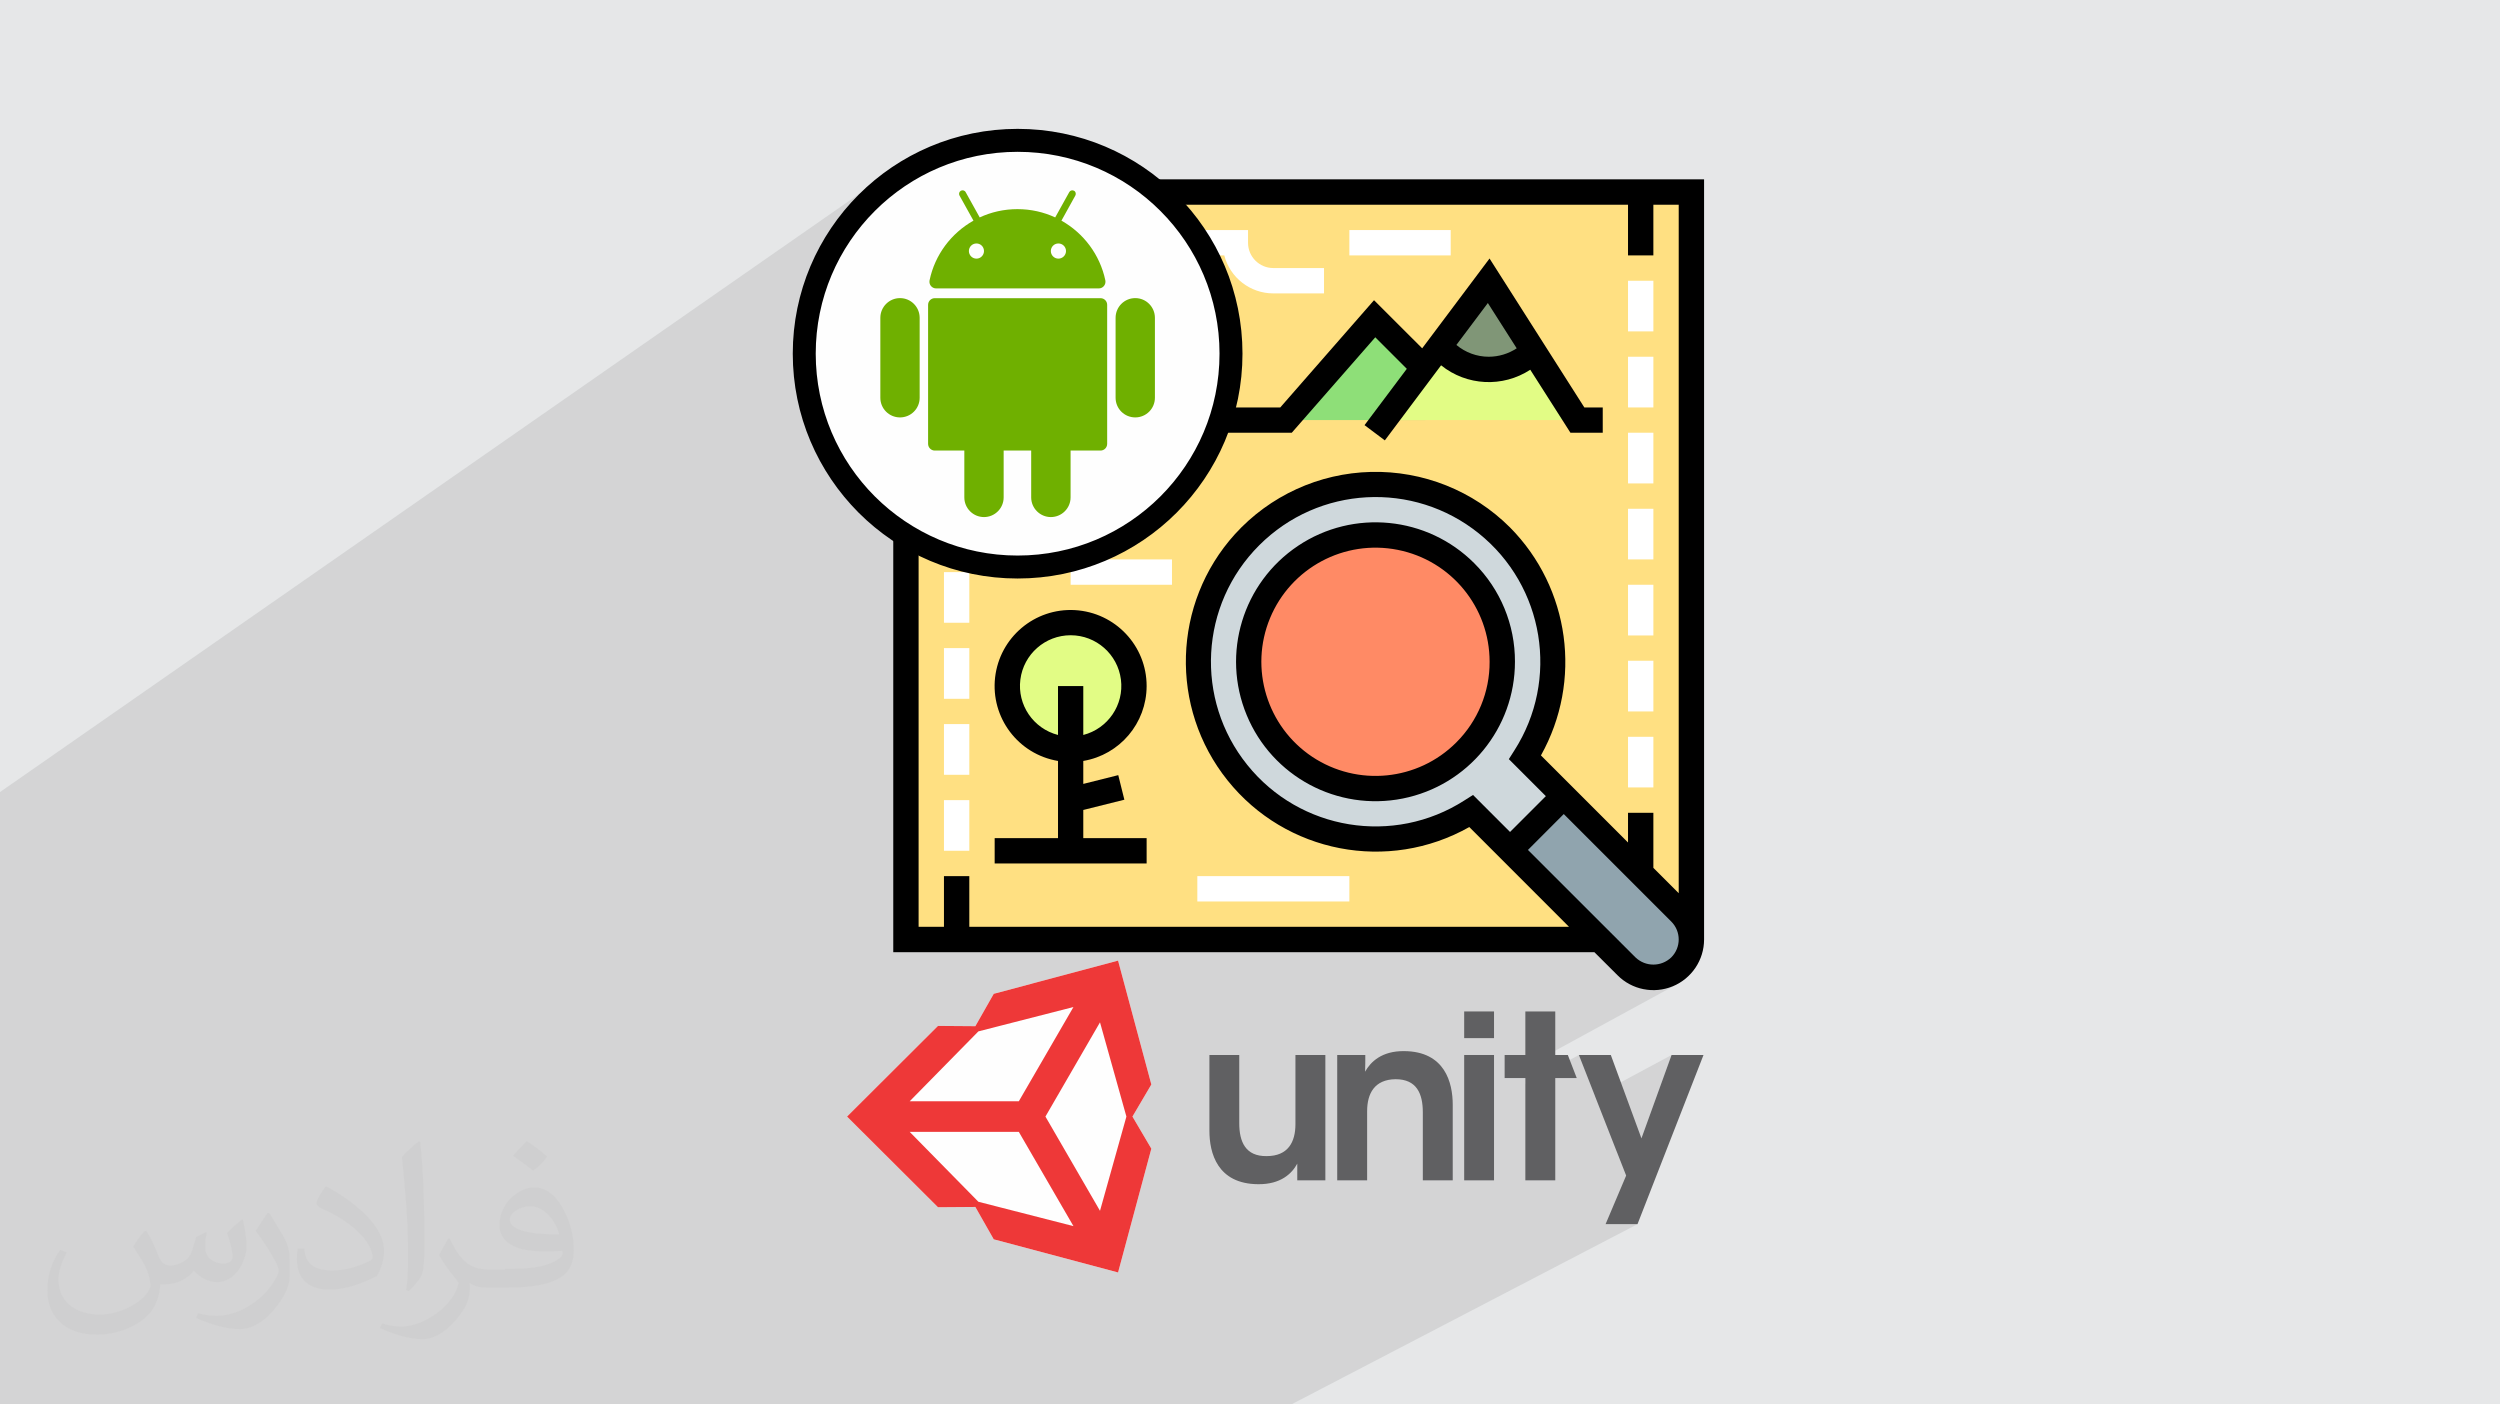 <?xml version="1.0" encoding="UTF-8"?>
<!DOCTYPE svg PUBLIC "-//W3C//DTD SVG 1.1//EN" "http://www.w3.org/Graphics/SVG/1.1/DTD/svg11.dtd">
<!-- Creator: CorelDRAW 2017 -->
<svg xmlns="http://www.w3.org/2000/svg" xml:space="preserve" width="356px" height="200px" version="1.1" style="shape-rendering:geometricPrecision; text-rendering:geometricPrecision; image-rendering:optimizeQuality; fill-rule:evenodd; clip-rule:evenodd"
viewBox="0 0 356000 200000"
 xmlns:xlink="http://www.w3.org/1999/xlink">
 <defs>
  <style type="text/css">
   <![CDATA[
    .str0 {stroke:black;stroke-width:900}
    .fil15 {fill:#FEFEFE}
    .fil11 {fill:black}
    .fil12 {fill:#606062}
    .fil17 {fill:#6FB000}
    .fil9 {fill:#809677}
    .fil8 {fill:#8EDF78}
    .fil5 {fill:#90A4AE}
    .fil4 {fill:#CFD8DC}
    .fil7 {fill:#E2FC85}
    .fil0 {fill:#E6E7E8}
    .fil14 {fill:#EE3838}
    .fil13 {fill:#FEFEFE}
    .fil6 {fill:#FF8A65}
    .fil3 {fill:#FFE082}
    .fil10 {fill:white}
    .fil16 {fill:black;fill-rule:nonzero}
    .fil2 {fill:#373435;fill-opacity:0.031}
    .fil1 {fill:#373435;fill-opacity:0.102}
   ]]>
  </style>
 </defs>
 <g id="Layer_x0020_1">
  <polygon class="fil0" points="0,0 356000,0 356000,200000 0,200000 "/>
  <g id="_2279208928128">
   <polygon class="fil0" points="0,184180 0,178290 235440,29150 235440,36370 "/>
   <polygon class="fil0" points="0,187130 0,185280 231830,39980 235440,39980 "/>
   <polygon class="fil0" points="0,193010 0,187130 235440,39980 235440,47190 "/>
   <polygon class="fil0" points="0,169060 0,166040 206580,32760 206580,36370 "/>
   <polygon class="fil0" points="0,195960 0,194140 231830,50800 235440,50800 "/>
   <polygon class="fil0" points="0,166040 0,158180 192150,32760 206580,32760 "/>
   <polygon class="fil0" points="3010,200000 0,200000 0,195960 235440,50800 235440,58020 "/>
   <polygon class="fil0" points="0,151670 0,150130 177720,32760 177720,34570 "/>
   <polygon class="fil0" points="0,156770 0,151670 177720,34570 177790,35290 178000,35970 178330,36580 178770,37120 179310,37560 179920,37890 180590,38100 181320,38170 "/>
   <polygon class="fil0" points="0,160770 0,156770 181320,38170 188540,38170 "/>
   <polygon class="fil0" points="0,163820 0,160770 188540,38170 188540,41780 "/>
   <polygon class="fil0" points="0,196900 0,172370 212110,36810 225610,58020 "/>
   <polygon class="fil0" points="0,198230 0,196900 225610,58020 228230,58020 "/>
   <polygon class="fil0" points="0,185020 0,183940 211990,50800 212520,50780 213040,50720 213560,50630 214070,50490 214570,50320 215050,50120 215520,49880 215980,49600 "/>
   <line class="fil0" x1="211990" y1="50800" x2="211990" y2= "50800" />
   <polygon class="fil0" points="0,186790 0,185440 211990,52600 212880,52560 213750,52430 214600,52220 215430,51920 216230,51550 216980,51100 "/>
   <line class="fil0" x1="211990" y1="52600" x2="211990" y2= "52600" />
   <polygon class="fil0" points="0,197890 0,174940 211990,39980 224620,59820 "/>
   <polygon class="fil0" points="0,135560 0,133190 154940,28350 153920,29070 153040,29960 152310,31000 151780,32160 151450,33430 "/>
   <polygon class="fil0" points="0,144700 0,133630 151150,31420 152290,32140 153350,32980 154310,33930 155170,34970 155920,36100 156540,37300 157040,38580 157400,39920 "/>
   <polygon class="fil0" points="0,131690 0,130980 152940,27160 153020,27220 153090,27290 153140,27370 153170,27460 153190,27560 153190,27650 153170,27750 153130,27840 "/>
   <polygon class="fil0" points="0,130980 0,130690 152380,27210 152470,27150 152560,27120 152650,27100 152750,27100 152840,27120 152940,27160 "/>
   <polygon class="fil0" points="0,143870 0,135560 151450,33430 151350,34500 151410,35570 151620,36600 151980,37580 152470,38510 153100,39360 153850,40110 154720,40760 "/>
   <polygon class="fil0" points="0,180120 0,177510 211870,43150 207390,49120 "/>
   <polygon class="fil0" points="0,179010 0,174940 211990,39980 205010,49290 "/>
   <polygon class="fil0" points="0,177950 0,168520 195660,42750 202520,49600 "/>
   <polygon class="fil0" points="0,183940 0,180120 207390,49120 207890,49500 208420,49840 208970,50130 209540,50360 210130,50550 210740,50690 211360,50770 211990,50800 "/>
   <polygon class="fil0" points="0,185440 0,179010 205010,49290 205690,50030 206440,50690 207250,51260 208120,51730 209040,52110 210000,52380 210980,52550 211990,52600 "/>
   <polygon class="fil0" points="0,180710 0,170800 195750,45390 202970,52600 "/>
   <polygon class="fil0" points="0,161540 0,143870 154720,40760 170500,50800 "/>
   <polygon class="fil0" points="0,138100 0,136530 149640,35750 149660,35960 149730,36170 149830,36350 149960,36510 150120,36640 150300,36740 150500,36800 150720,36830 "/>
   <polygon class="fil0" points="0,156820 0,135560 151450,33430 129010,72450 "/>
   <polygon class="fil0" points="0,138300 0,138100 150720,36830 150940,36800 151140,36740 151320,36640 "/>
   <polygon class="fil0" points="0,136530 0,136030 150120,34850 149960,34990 149830,35150 149730,35330 149660,35530 149640,35750 "/>
   <polygon class="fil0" points="0,131180 0,129580 137970,35750 137990,35960 138050,36170 138150,36350 138290,36510 138450,36640 138630,36740 138830,36800 139050,36830 "/>
   <polygon class="fil0" points="0,160050 0,150170 158860,45260 158860,56640 "/>
   <polygon class="fil0" points="0,178170 0,173070 195840,48030 183950,61620 "/>
   <polygon class="fil0" points="0,129580 0,129080 138440,34850 138290,34990 138150,35150 138050,35330 137990,35530 137970,35750 "/>
   <polygon class="fil0" points="0,113330 0,112790 127260,24190 126020,25070 124830,26000 123690,27000 122590,28040 "/>
   <polygon class="fil0" points="0,147880 0,146510 156710,42460 156900,42480 157080,42540 157240,42620 157380,42740 157500,42880 157590,43040 157640,43220 157660,43410 "/>
   <polygon class="fil0" points="0,126280 0,121900 137510,27360 139510,30960 "/>
   <polygon class="fil0" points="0,170120 0,168780 152450,70830 152390,71390 152230,71920 151970,72390 151620,72810 151210,73150 "/>
   <polygon class="fil0" points="0,126150 0,126100 137470,32140 138620,31420 "/>
   <polygon class="fil0" points="0,155340 0,133960 149780,32710 127200,71970 "/>
   <line class="fil0" x1="133300" y1="41070" x2="133300" y2= "41070" />
   <polygon class="fil0" points="107910,200000 98880,200000 235440,123580 239050,127190 "/>
   <polygon class="fil0" points="64410,200000 53680,200000 235440,94090 235440,101310 "/>
   <line class="fil0" x1="237990" y1="136330" x2="237990" y2= "136330" />
   <polygon class="fil0" points="69850,200000 66710,200000 231830,104920 235440,104920 "/>
   <polygon class="fil0" points="17720,200000 7870,200000 235440,61620 235440,68840 "/>
   <polygon class="fil0" points="7870,200000 4900,200000 231830,61620 235440,61620 "/>
   <polygon class="fil0" points="1940,200000 0,200000 0,198230 228230,58020 228230,61620 "/>
   <polygon class="fil0" points="22710,200000 19700,200000 231830,72450 235440,72450 "/>
   <polygon class="fil0" points="32840,200000 22710,200000 235440,72450 235440,79660 "/>
   <polygon class="fil0" points="37970,200000 34920,200000 231830,83270 235440,83270 "/>
   <polygon class="fil0" points="48390,200000 37970,200000 235440,83270 235440,90490 "/>
   <polygon class="fil0" points="129040,200000 128980,200000 238200,140450 239170,139960 "/>
   <polygon class="fil0" points="53680,200000 50580,200000 231830,94090 235440,94090 "/>
   <polygon class="fil0" points="98880,200000 86500,200000 235440,115740 235440,123580 "/>
   <polygon class="fil0" points="86500,200000 83320,200000 231830,115740 235440,115740 "/>
   <polygon class="fil0" points="80900,200000 69850,200000 235440,104920 235440,112130 "/>
   <polygon class="fil0" points="89940,200000 59900,200000 219430,107570 231830,119970 "/>
   <polygon class="fil0" points="59900,200000 9350,200000 215030,75110 216550,76780 217920,78540 219120,80400 220160,82330 221030,84330 221740,86380 222280,88470 222660,90600 222860,92750 222900,94920 222760,97080 222450,99240 221960,101380 221300,103490 220450,105550 219430,107570 "/>
   <polygon class="fil0" points="9350,200000 0,200000 0,188890 195230,67200 196610,67200 197990,67270 199360,67410 200710,67620 202050,67900 203370,68240 204660,68650 205940,69120 207190,69660 208410,70260 209610,70920 210770,71640 211890,72420 212980,73260 214030,74150 215030,75110 "/>
   <polygon class="fil0" points="58330,200000 5810,200000 211720,74550 213510,76140 215120,77860 216550,79690 217790,81640 218830,83670 219690,85770 220350,87940 220810,90160 221080,92410 221140,94670 221000,96940 220660,99200 220100,101430 219330,103630 218350,105770 217160,107850 "/>
   <polygon class="fil0" points="55540,200000 6800,200000 210590,75960 212250,77430 213750,79030 215070,80730 216220,82540 217190,84420 217990,86380 218600,88390 219030,90450 219280,92540 219340,94640 219210,96750 218890,98840 218370,100920 217660,102960 216750,104950 215640,106870 "/>
   <line class="fil0" x1="207380" y1="105720" x2="207380" y2= "105720" />
   <polygon class="fil0" points="47520,200000 46610,200000 207380,105720 206310,106690 205190,107560 204000,108310 "/>
   <polygon class="fil0" points="183870,200000 179500,200000 228630,174320 233180,174320 "/>
   <polygon class="fil0" points="162250,200000 145470,200000 238030,150230 233740,162100 "/>
   <polygon class="fil0" points="169690,200000 133230,200000 224830,150230 231560,167400 "/>
   <polygon class="fil0" points="179500,200000 169690,200000 231560,167400 228630,174320 "/>
   <line class="fil0" x1="228630" y1="174320" x2="228630" y2= "174320" />
   <polygon class="fil0" points="161310,200000 157250,200000 217210,168080 221470,168080 "/>
   <polygon class="fil0" points="138580,200000 135730,200000 221470,153520 224530,153520 "/>
   <polygon class="fil0" points="53780,200000 51890,200000 199750,113710 201460,113290 203100,112730 204670,112040 206160,111220 "/>
   <line class="fil0" x1="209930" y1="80200" x2="209930" y2= "80200" />
   <polygon class="fil0" points="131760,200000 129000,200000 214260,153520 217210,153520 "/>
   <polygon class="fil0" points="157250,200000 131760,200000 217210,153520 217210,168080 "/>
   <polygon class="fil0" points="153000,200000 148950,200000 208500,168080 212750,168080 "/>
   <polygon class="fil0" points="0,186750 0,180710 202970,52600 202970,59820 "/>
   <polygon class="fil0" points="46610,200000 33880,200000 212120,94240 212050,95840 211820,97420 211430,98960 210900,100450 210230,101890 209410,103250 208460,104530 207380,105720 "/>
   <polygon class="fil0" points="49260,200000 44980,200000 195600,111540 197440,111440 199230,111170 200960,110720 202620,110120 204200,109360 "/>
   <polygon class="fil0" points="71580,200000 58330,200000 217160,107850 222680,113370 "/>
   <polygon class="fil0" points="0,188890 0,185130 181050,71620 182210,70900 183400,70250 184620,69650 185880,69110 187150,68640 188450,68230 189780,67890 191120,67620 192470,67410 193850,67270 195230,67200 "/>
   <polygon class="fil0" points="5810,200000 0,200000 0,186930 181680,73340 183660,72130 185730,71100 187860,70280 190050,69660 192270,69230 194530,69010 196790,68990 199050,69170 201290,69560 203500,70140 205660,70940 207760,71930 209790,73140 211720,74550 "/>
   <polygon class="fil0" points="69330,200000 56700,200000 214860,108100 220130,113370 "/>
   <polygon class="fil0" points="6800,200000 0,200000 0,188740 182700,74840 184540,73700 186450,72760 188440,71990 190470,71410 192530,71020 194620,70810 196730,70790 198820,70960 200900,71320 202950,71860 204960,72600 206910,73530 208790,74650 210590,75960 "/>
   <polygon class="fil0" points="33880,200000 330,200000 199040,78300 200440,78640 201790,79100 203070,79670 204290,80340 205440,81100 206520,81960 207520,82900 208430,83930 209260,85020 209990,86180 210620,87410 211150,88690 211570,90020 211870,91390 212060,92800 212120,94240 "/>
   <polygon class="fil0" points="56700,200000 55540,200000 215640,106870 214860,108100 "/>
   <polygon class="fil0" points="60050,200000 59930,200000 209760,113200 208530,113980 "/>
   <polygon class="fil0" points="330,200000 0,200000 0,195920 187020,80610 188210,79910 189440,79310 190720,78820 192050,78440 193410,78170 194790,78020 196190,77990 197610,78080 199040,78300 "/>
   <polygon class="fil0" points="44980,200000 3180,200000 177560,93500 177650,95340 177920,97130 178370,98860 178980,100520 179740,102090 180640,103580 181680,104970 182840,106250 184120,107420 185510,108460 187000,109360 188580,110120 190230,110720 191960,111170 193750,111440 195600,111540 "/>
   <polygon class="fil0" points="78920,200000 75510,200000 222680,115920 217580,121030 "/>
   <polygon class="fil0" points="51890,200000 14980,200000 177530,101830 178270,103420 179140,104930 180130,106330 181220,107640 182410,108840 183700,109920 185070,110890 186510,111740 188020,112470 189590,113070 191200,113540 192860,113860 194560,114050 196270,114090 198010,113980 199750,113710 "/>
   <polygon class="fil0" points="3180,200000 0,200000 0,193370 185510,78540 184120,79580 182840,80740 181680,82020 180640,83410 179740,84900 178980,86470 178370,88130 177920,89860 177650,91650 177560,93500 "/>
   <line class="fil0" x1="239270" y1="129950" x2="239270" y2= "129950" />
   <polygon class="fil0" points="76650,200000 71580,200000 222680,113370 215030,121030 "/>
   <polygon class="fil0" points="0,133630 0,131690 153130,27840 151150,31420 "/>
   <polygon class="fil0" points="0,150170 0,148860 160090,42930 159680,43270 159340,43690 159080,44170 158920,44690 158860,45260 "/>
   <polygon class="fil0" points="0,132710 0,128470 144880,29780 145600,29800 146300,29850 147000,29950 147680,30080 148350,30250 149000,30450 149640,30690 150260,30960 "/>
   <polygon class="fil0" points="0,186140 0,181400 205210,52020 197200,62710 "/>
   <polygon class="fil0" points="28100,200000 20080,200000 154260,119350 163280,119350 "/>
   <polygon class="fil0" points="0,131380 0,131180 139050,36830 139260,36800 139470,36740 139650,36640 "/>
   <polygon class="fil0" points="0,143100 0,136410 153380,33090 153200,33970 153170,34850 153270,35720 153510,36550 153880,37330 154370,38050 154980,38690 155690,39230 "/>
   <polygon class="fil0" points="0,144630 0,139590 150510,38660 150810,39210 151130,39730 151490,40220 151880,40690 152310,41130 152760,41540 153240,41920 153750,42270 "/>
   <polygon class="fil0" points="0,121900 0,121310 136830,27160 136920,27120 137020,27100 137120,27100 137210,27120 137300,27150 137380,27210 137450,27270 137510,27360 "/>
   <polygon class="fil0" points="0,146510 0,132610 133110,42460 156710,42460 "/>
   <polygon class="fil0" points="0,145250 0,143920 130960,56640 130910,57200 130750,57730 130490,58210 130140,58620 129730,58960 "/>
   <polygon class="fil0" points="0,178140 0,114080 127920,25170 130430,23650 133080,22370 135880,21350 138790,20600 141800,20140 144910,19980 148020,20140 151030,20600 153950,21350 156740,22370 159390,23650 161900,25170 164240,26920 166400,28880 168360,31040 170110,33380 171630,35880 172910,38540 173930,41330 174680,44240 175140,47260 175300,50360 175140,53470 174680,56490 173930,59400 172910,62190 171630,64850 170110,67350 168360,69690 166400,71850 164240,73810 161900,75560 "/>
   <polygon class="fil0" points="0,174210 0,167740 170500,58020 182310,58020 "/>
   <polygon class="fil0" points="14980,200000 0,200000 0,192330 184850,77720 183430,78760 182130,79900 180940,81140 179870,82470 178930,83880 178110,85350 177430,86880 176870,88460 176460,90080 176170,91740 176030,93410 176030,95110 176180,96800 176480,98490 176930,100170 177530,101830 "/>
   <polygon class="fil0" points="76650,200000 71580,200000 222680,113370 215030,121030 "/>
   <polygon class="fil0" points="62030,200000 42670,200000 170500,124760 192150,124760 "/>
   <polygon class="fil0" points="17230,200000 11370,200000 159240,110380 160110,113880 "/>
   <polygon class="fil0" points="20080,200000 14200,200000 154260,115340 154260,119350 "/>
   <polygon class="fil0" points="11370,200000 8800,200000 154260,111630 159240,110380 "/>
   <polygon class="fil0" points="5390,200000 0,200000 0,198040 163280,97700 163110,99640 162600,101470 161800,103160 160720,104680 159400,105990 157870,107070 "/>
   <polygon class="fil0" points="8800,200000 4100,200000 154260,108360 154260,111630 "/>
   <line class="fil0" x1="163280" y1="97700" x2="163280" y2= "97700" />
   <polygon class="fil0" points="0,187510 0,184400 166890,79660 166890,83270 "/>
   <polygon class="fil0" points="0,173950 0,165940 156070,65230 170500,65230 "/>
   <polygon class="fil0" points="0,177050 0,173950 170500,65230 170500,68840 "/>
   <polygon class="fil0" points="0,179330 0,176210 163280,72450 163280,76060 "/>
   <polygon class="fil0" points="16880,200000 8870,200000 141640,119350 150660,119350 "/>
   <polygon class="fil0" points="0,129620 0,129100 126600,42930 127070,42670 127600,42510 128160,42450 "/>
   <polygon class="fil0" points="0,150130 0,139800 159680,32760 177720,32760 "/>
   <polygon class="fil0" points="24400,200000 13620,200000 138030,124760 138030,131980 "/>
   <polygon class="fil0" points="21140,200000 17880,200000 130810,131980 134420,131980 "/>
   <polygon class="fil0" points="117280,200000 78920,200000 217580,121030 232890,136330 "/>
   <polygon class="fil0" points="33490,200000 28100,200000 163280,119350 163280,122960 "/>
   <polygon class="fil0" points="0,145320 0,144700 157400,39920 157420,40140 157390,40350 157320,40550 157210,40720 157060,40860 "/>
   <polygon class="fil0" points="0,164520 0,164050 161660,59440 162230,59390 162750,59220 163230,58960 "/>
   <polygon class="fil0" points="72690,200000 69330,200000 220130,113370 215030,118470 "/>
   <polygon class="fil0" points="67640,200000 62030,200000 192150,124760 192150,128370 "/>
   <polygon class="fil0" points="101590,200000 24400,200000 138030,131980 223430,131980 "/>
   <polygon class="fil0" points="120300,200000 18960,200000 129010,133780 240850,133780 "/>
   <polygon class="fil0" points="122150,200000 117280,200000 232890,136330 233460,136780 234090,137100 234750,137290 235440,137350 236130,137290 236790,137100 237420,136780 "/>
   <polygon class="fil0" points="118230,200000 76650,200000 215030,121030 231610,137610 "/>
   <polygon class="fil0" points="125410,200000 118230,200000 231610,137610 232460,138280 233400,138760 234400,139040 235420,139130 236440,139020 237430,138720 238360,138230 "/>
   <polygon class="fil0" points="119180,200000 110740,200000 227040,135590 230340,138880 "/>
   <polygon class="fil0" points="128980,200000 119180,200000 230340,138880 231160,139590 232060,140150 233020,140580 234030,140860 235070,140990 236130,140960 237170,140780 238200,140450 "/>
   <line class="fil0" x1="208500" y1="147830" x2="208500" y2= "147830" />
   <polygon class="fil0" points="126160,200000 115720,200000 217210,144030 217210,150230 "/>
   <polygon class="fil0" points="129000,200000 123420,200000 214260,150230 214260,153520 "/>
   <polygon class="fil0" points="110740,200000 20040,200000 127200,135590 227040,135590 "/>
   <polygon class="fil0" points="114030,200000 107700,200000 208500,144030 208500,147830 "/>
   <polygon class="fil0" points="108950,200000 107350,200000 196260,150610 195650,151060 195140,151560 194720,152080 194390,152610 "/>
   <polygon class="fil0" points="148950,200000 118070,200000 208500,150230 208500,168080 "/>
   <polygon class="fil0" points="47000,200000 42190,200000 141510,141520 138890,146130 "/>
   <polygon class="fil0" points="117960,200000 114030,200000 208500,147830 212750,147830 "/>
   <polygon class="fil0" points="143340,200000 126460,200000 202610,158390 202610,168080 "/>
   <polygon class="fil0" points="0,165530 0,165070 157660,63200 157640,63400 157590,63570 157500,63740 157380,63880 157240,63990 "/>
   <polygon class="fil0" points="77010,200000 62490,200000 156640,145580 148870,159000 "/>
   <polygon class="fil0" points="0,163680 0,143100 155690,39230 174110,50960 "/>
   <polygon class="fil0" points="0,164050 0,160050 158860,56640 158920,57200 159080,57730 159340,58210 159680,58620 160090,58960 160570,59220 161100,59390 161660,59440 "/>
   <polygon class="fil0" points="0,136410 0,135090 155350,30250 154700,30820 154150,31500 153700,32260 153380,33090 "/>
   <polygon class="fil0" points="0,165070 0,147880 157660,43410 157660,63200 "/>
   <polygon class="fil0" points="0,159390 0,144630 153750,42270 166890,50640 "/>
   <polygon class="fil0" points="0,168780 0,162960 152450,64160 152450,70830 "/>
   <line class="fil0" x1="163950" y1="154430" x2="163950" y2= "154430" />
   <polygon class="fil0" points="126460,200000 114810,200000 198740,153680 199770,153770 200610,154040 201280,154470 201800,155030 202170,155730 202430,156530 202570,157420 202610,158390 "/>
   <polygon class="fil0" points="147400,200000 143340,200000 202610,168080 206870,168080 "/>
   <polygon class="fil0" points="114810,200000 113660,200000 196830,154050 197700,153780 198740,153680 "/>
   <polygon class="fil0" points="135790,200000 131730,200000 190420,168080 194680,168080 "/>
   <polygon class="fil0" points="131740,200000 101300,200000 190420,150230 190420,168080 "/>
   <polygon class="fil0" points="126310,200000 122190,200000 184730,165700 184730,168080 "/>
   <line class="fil0" x1="152860" y1="143400" x2="152860" y2= "143400" />
   <polygon class="fil0" points="112300,200000 95780,200000 184470,150230 184470,160080 "/>
   <polygon class="fil0" points="0,128470 0,126280 139510,30960 140130,30690 140770,30450 141420,30250 142090,30080 142770,29950 143460,29850 144170,29800 144880,29780 "/>
   <polygon class="fil0" points="0,176210 0,168180 148850,72450 163280,72450 "/>
   <polygon class="fil0" points="0,133960 0,131310 154180,26710 152930,27560 151840,28610 150930,29830 150240,31200 149780,32710 "/>
   <polygon class="fil0" points="0,176930 0,172200 144910,79560 146410,79520 147900,79410 149360,79230 150800,78970 152210,78640 153590,78250 154950,77790 156280,77270 157570,76680 158830,76040 160050,75340 "/>
   <polygon class="fil0" points="0,184400 0,176500 152460,79660 166890,79660 "/>
   <polygon class="fil0" points="0,198040 0,183140 153070,86880 155160,87210 157090,87900 158820,88940 160330,90260 161570,91840 162500,93630 163080,95600 163280,97700 "/>
   <polygon class="fil0" points="0,115870 0,115360 128590,26150 127440,26970 126340,27830 125280,28750 124260,29720 "/>
   <polygon class="fil0" points="0,129120 0,115870 124260,29720 123300,30730 122380,31790 121510,32890 120700,34040 119940,35220 119240,36450 118590,37700 118010,39000 117480,40320 117030,41680 116630,43070 116310,44480 116050,45920 115860,47380 115750,48860 115710,50360 "/>
   <polygon class="fil0" points="0,179360 0,174280 144910,81930 146540,81890 148140,81770 149720,81570 151270,81290 152800,80940 154300,80510 155770,80020 157200,79450 158600,78820 159960,78120 161280,77360 "/>
   <polygon class="fil0" points="2380,200000 0,200000 0,197080 161480,97700 161300,99520 160770,101210 159940,102750 158840,104080 157500,105180 "/>
   <polygon class="fil0" points="0,176370 0,170000 138030,81470 138030,88680 "/>
   <polygon class="fil0" points="0,179560 0,177540 134420,92290 138030,92290 "/>
   <polygon class="fil0" points="0,197080 0,184370 152460,88680 154280,88870 155970,89390 157500,90220 158840,91320 159940,92660 160770,94190 161300,95880 161480,97700 "/>
   <polygon class="fil0" points="69880,200000 55320,200000 129540,156820 145080,156820 "/>
   <polygon class="fil0" points="117430,200000 112300,200000 184470,160080 184420,161000 184260,161860 183980,162640 183570,163310 183010,163860 182300,164280 "/>
   <polygon class="fil0" points="0,195280 0,185920 152460,90460 153790,90580 155050,90940 156200,91510 157230,92260 158110,93190 158820,94260 159330,95460 159620,96770 "/>
   <polygon class="fil0" points="0,132610 0,132430 132580,42620 132740,42540 132920,42480 133110,42460 "/>
   <polygon class="fil0" points="0,199580 0,195280 159620,96770 159660,98100 159470,99390 159050,100610 158430,101730 157620,102720 156650,103550 "/>
   <polygon class="fil0" points="0,127660 0,113330 122590,28040 121540,29140 120550,30280 119620,31480 118740,32710 117910,33990 117150,35320 116460,36680 115830,38080 115260,39510 114760,40980 114340,42470 113990,44000 113710,45560 113510,47140 113390,48740 113340,50360 "/>
   <polygon class="fil0" points="102360,200000 84410,200000 172220,150230 172220,161030 "/>
   <polygon class="fil0" points="121980,200000 102360,200000 172220,161030 172280,162250 172480,163520 172870,164790 173500,165990 174400,167030 175620,167870 177190,168420 179170,168630 "/>
   <polygon class="fil0" points="107000,200000 77010,200000 148870,159000 156640,172420 "/>
   <line class="fil0" x1="145080" y1="161180" x2="145080" y2= "161180" />
   <polygon class="fil0" points="88210,200000 62380,200000 129540,161180 139320,171130 "/>
   <line class="fil0" x1="133570" y1="171910" x2="133570" y2= "171910" />
   <polygon class="fil0" points="107130,200000 88210,200000 139320,171130 152860,174600 "/>
   <polygon class="fil0" points="123900,200000 121980,200000 179170,168630 180300,168570 181290,168380 182150,168090 182880,167710 "/>
   <polygon class="fil0" points="55320,200000 48560,200000 139320,146870 129540,156820 "/>
   <polygon class="fil0" points="89060,200000 84030,200000 133570,171910 138890,171870 "/>
   <polygon class="fil0" points="0,197350 0,191260 150660,97700 150660,104660 "/>
   <polygon class="fil0" points="8300,200000 0,200000 0,198680 138030,113940 138030,121150 "/>
   <polygon class="fil0" points="0,195490 0,189120 138030,103110 138030,110330 "/>
   <polygon class="fil0" points="0,163400 0,157530 142920,64160 142920,70830 "/>
   <polygon class="fil0" points="0,164740 0,163400 142920,70830 142860,71390 142700,71920 142440,72390 142100,72810 141690,73150 "/>
   <polygon class="fil0" points="0,183140 0,181080 147120,88270 148970,87440 150960,86970 153070,86880 "/>
   <polygon class="fil0" points="0,198680 0,196710 134420,113940 138030,113940 "/>
   <polygon class="fil0" points="0,185920 0,184790 148720,91510 149870,90940 151130,90580 152460,90460 "/>
   <line class="fil0" x1="133570" y1="171910" x2="133570" y2= "171910" />
   <polygon class="fil0" points="99460,200000 89060,200000 138890,171870 141510,176480 "/>
   <polygon class="fil0" points="89060,200000 84030,200000 133570,171910 138890,171870 "/>
   <polygon class="fil0" points="0,143920 0,133800 130960,45260 130960,56640 "/>
   <polygon class="fil0" points="0,184370 0,182950 147420,90220 148950,89390 150640,88870 152460,88680 "/>
   <polygon class="fil0" points="0,133800 0,129620 128160,42450 128730,42510 129250,42670 129730,42930 130140,43270 130490,43690 130750,44170 130910,44690 130960,45260 "/>
   <polygon class="fil0" points="0,166810 0,159670 138030,69780 138030,77860 "/>
   <polygon class="fil0" points="0,189120 0,187130 134420,103110 138030,103110 "/>
   <polygon class="fil0" points="13620,200000 10390,200000 134420,124760 138030,124760 "/>
   <polygon class="fil0" points="47000,200000 42190,200000 141510,141520 138890,146130 "/>
   <polygon class="fil0" points="0,185930 0,179560 138030,92290 138030,99510 "/>
   <polygon class="fil0" points="18960,200000 0,200000 0,156820 129010,72450 129010,133780 "/>
   <polygon class="fil0" points="0,172200 0,152770 124260,71010 125280,71980 126340,72900 127440,73760 128590,74580 129770,75340 130990,76040 132250,76680 133550,77270 134870,77790 136230,78250 137610,78640 139030,78970 140460,79230 141930,79410 143410,79520 144910,79560 "/>
   <polygon class="fil0" points="0,152770 0,129120 115710,50360 115750,51870 115860,53350 116050,54810 116310,56250 116630,57660 117030,59050 117480,60400 118010,61730 118590,63020 119240,64280 119940,65510 120700,66690 121510,67830 122380,68940 123300,70000 124260,71010 "/>
   <polygon class="fil0" points="0,174280 0,153280 122590,72690 123690,73730 124830,74720 126020,75660 127260,76540 128540,77360 129870,78120 131230,78820 132620,79450 134060,80020 135530,80510 137020,80940 138550,81290 140100,81570 141680,81770 143290,81890 144910,81930 "/>
   <polygon class="fil0" points="124860,200000 99460,200000 141510,176480 159210,181200 "/>
   <polygon class="fil0" points="124860,200000 99460,200000 141510,176480 159210,181200 "/>
   <polygon class="fil0" points="84030,200000 50460,200000 120620,159000 133570,171910 "/>
   <polygon class="fil0" points="130120,200000 126310,200000 184730,168080 188730,168080 "/>
   <polygon class="fil0" points="50460,200000 42030,200000 133570,146090 120620,159000 "/>
   <polygon class="fil0" points="0,170000 0,167950 134420,81470 138030,81470 "/>
   <polygon class="fil0" points="50460,200000 42030,200000 133570,146090 120620,159000 "/>
   <polygon class="fil0" points="99460,200000 89060,200000 138890,171870 141510,176480 "/>
   <polygon class="fil0" points="17880,200000 0,200000 0,158840 130810,73540 130810,131980 "/>
   <polygon class="fil0" points="0,153280 0,127660 113340,50360 113390,51990 113510,53590 113710,55170 113990,56730 114340,58250 114760,59750 115260,61220 115830,62650 116460,64050 117150,65410 117910,66730 118740,68010 119620,69250 120550,70440 121540,71590 122590,72690 "/>
   <polygon class="fil0" points="84030,200000 50460,200000 120620,159000 133570,171910 "/>
   <polygon class="fil0" points="20040,200000 0,200000 0,155340 127200,71970 127200,135590 "/>
  </g>
  <path class="fil1" d="M0 184180l0 -240 0 -800 0 -190 0 -1550 0 -320 0 -370 0 -590 0 -560 0 -200 0 -30 0 -320 0 -720 0 -120 0 -30 0 -190 0 -410 0 -30 0 -460 0 -120 0 -430 0 -130 0 -160 0 -1270 0 -660 0 -70 0 -260 0 -880 0 -700 0 -170 0 -1400 0 -680 0 -120 0 -940 0 -280 0 -260 0 -340 0 -230 0 -210 0 -930 0 -770 0 -100 0 -410 0 -460 0 -330 0 -220 0 -470 0 -230 0 -140 0 -280 0 -440 0 -1420 0 -770 0 -720 0 -380 0 -280 0 -550 0 -660 0 -650 0 -710 0 -50 0 -1430 0 -2060 0 -510 0 -1100 0 -1500 0 -40 0 -1270 0 -980 0 -1370 0 -1190 0 -70 0 -550 0 -70 0 -710 0 -50 0 -770 0 -3300 0 -210 0 -1290 0 -200 0 -1570 0 -120 0 -380 0 -470 0 -470 0 -1130 0 -160 0 -170 0 -440 0 -480 0 -100 0 -180 0 -740 0 -310 0 -70 0 -130 0 -200 0 -290 0 -1070 0 -40 0 -460 0 -20 0 -20 0 -610 0 -810 0 -1380 0 -130 0 -50 0 -4200 0 -590 0 -5440 0 -510 0 -1280 0 -750 0 -540 127260 -88600 -1240 880 -1190 930 -1140 1000 -1100 1040 -1050 1100 -990 1140 -10 20 7380 -5130 2510 -1520 2650 -1280 2800 -1020 2910 -750 3010 -460 3110 -160 3110 160 3010 460 2920 750 2790 1020 2650 1280 2510 1520 2340 1750 2160 1960 1960 2160 1280 1720 8080 0 0 1810 70 720 210 680 330 610 440 540 540 440 610 330 670 210 730 70 2530 0 8300 -5410 14430 0 0 3610 -10530 6760 2400 2410 13660 -8730 3230 5070 20100 -12730 0 7220 -16870 10590 610 950 12650 -7930 3610 0 0 7210 -11990 7430 620 980 7760 -4800 3610 0 0 7220 -23560 14390 10 10 990 760 18950 -11560 3610 0 0 7220 -17130 10320 660 1020 12860 -7730 3610 0 0 7210 -13380 7950 220 860 80 420 9470 -5620 3610 0 0 7220 -12810 7500 -180 1250 -90 390 9470 -5540 3610 0 0 7220 -14120 8150 960 960 9550 -5500 3610 0 0 7210 -7290 4150 990 990 2690 -1530 3610 0 0 7840 3610 3610 -9840 5460 1130 1130 10510 0 -6290 3460 190 50 690 60 690 -60 660 -190 630 -320 -3740 2050 720 210 1020 90 1020 -110 990 -300 930 -490 -4650 2540 320 90 1040 130 1060 -30 1040 -180 1030 -330 970 -490 -24870 13560 2910 0 0 850 7620 -4140 2300 5860 10900 -5860 -4290 11870 -3530 1860 1350 3440 -2930 6920 4550 0 -49310 25680 -4370 0 -9810 0 -7440 0 -940 0 -4060 0 -4250 0 -4050 0 -1550 0 -1930 0 -2130 0 -4760 0 -2790 0 -60 0 -2500 0 -1470 0 -20 0 -10 0 -1610 0 -1080 0 -40 0 -20 0 -2520 0 -150 0 -150 0 -750 0 -550 0 -960 0 -480 0 -1230 0 -40 0 -170 0 -1680 0 -1120 0 -950 0 -160 0 -110 0 -530 0 -150 0 -1560 0 -910 0 -780 0 -370 0 -1360 0 -1560 0 -1790 0 -1040 0 -210 0 -350 0 -220 0 -130 0 -4640 0 -770 0 -290 0 -1840 0 -580 0 -3100 0 -5840 0 -880 0 -850 0 -1710 0 -2090 0 -380 0 -710 0 -2420 0 -1980 0 -1910 0 -360 0 -1140 0 -2820 0 -1110 0 -1700 0 -30 0 -520 0 -1690 0 -930 0 -2300 0 -1920 0 -110 0 -350 0 -1980 0 -120 0 -30 0 -1570 0 -1630 0 -1160 0 -220 0 -1540 0 -100 0 -1790 0 -1310 0 -120 0 -1200 0 -700 0 -170 0 -870 0 -520 0 -390 0 -1630 0 -2310 0 -480 0 -160 0 -4060 0 -3050 0 -1040 0 -390 0 -650 0 -4740 0 -3700 0 -1690 0 -1570 0 -1060 0 -40 0 -340 0 -740 0 -1080 0 -160 0 -490 0 -350 0 -1900 0 -780 0 -580 0 -2250 0 -980 0 -1040 0 -480 0 -70 0 -500 0 -430 0 -1070 0 -990 0 -420 0 -490 0 -800 0 -920 0 -170 0 -630 0 -440 0 -1610 0 -330 0 0 -420 0 -900 0 -450 0 -190 0 -150 0 -540 0 -270 0 -180 0 -190 0 -750 0 -40 0 -430 0 -210 0 -1140 0 -770 0 -360 0 -680 0 -1070 0 -2140 0 -230 0 -150 0 -1230 0 -380 0 0 0 -200 0 -140 0 -40 0 -610 0 -210 0 -10 0 -480 0 -160 0 -150 0 -110 0 -230 0 -390 0 -30 0 -190zm239270 -54230l0 0zm-1280 6380l0 0z"/>
  <path class="fil2" d="M20820 175250c680,1020 1090,2000 1550,3090 300,650 490,1860 1970,1860 450,0 1060,-160 1620,-460 650,-340 1100,-830 1370,-1590l600 -2000 1440 -720 80 120c-190,750 -230,1470 -230,2040 0,1700 1440,2340 2610,2340 680,0 1290,-340 1290,-940 0,-800 -340,-2160 -800,-3400 680,-680 1370,-1360 2160,-1930l110 70c340,1440 530,2880 530,3820 0,910 -410,1970 -750,2650 -680,1320 -1930,2380 -3450,2380 -1130,0 -2380,-570 -3290,-1630l-40 0c-830,1020 -2080,1930 -4120,1930l-650 0c-70,1320 -380,2270 -830,3140 -1210,2380 -4810,4040 -8170,4040 -4700,0 -7080,-2720 -7080,-6310 0,-2230 720,-4310 1850,-5780l910 370c-680,1330 -1170,2610 -1170,3860 0,3400 2720,4990 5900,4990 2950,0 6590,-1890 7230,-4050 -230,-2380 -1130,-3470 -2500,-5630 420,-720 950,-1430 1590,-2190l120 0 0 0 150 -70zm54190 -12740c990,600 1970,1360 2920,2190 -530,720 -1170,1400 -2010,2000 -940,-750 -1890,-1430 -2870,-2110 640,-760 1320,-1480 1960,-2120l0 0 0 40zm500 9260c-1590,0 -2920,1060 -2920,1850 0,1660 3220,2190 7040,2150 -490,-1960 -2160,-4000 -4120,-4000l0 0zm-3600 8920c2080,0 3900,-80 5300,-420 1550,-380 2880,-1170 2880,-1700 0,-150 0,-300 -40,-450 -870,70 -1860,70 -2730,70 -2840,0 -4950,-640 -5830,-2230 -220,-410 -370,-900 -370,-1470 0,-1510 640,-3020 1810,-4040 990,-840 2050,-1370 3140,-1370 1970,0 3560,1590 4620,4090 610,1360 1020,2940 1020,4910 0,1320 -370,2420 -1170,3250 -1510,1470 -4350,2040 -8670,2040l-1960 0 0 0 -500 0c-1060,0 -1850,-190 -2460,-640l-70 0c30,220 30,490 30,720 0,940 -300,2190 -980,3170 -1930,2870 -4010,4080 -5790,4080 -1820,0 -4050,-680 -6060,-1590l340 -680c650,270 1560,460 2810,460 3250,0 7530,-3140 8060,-6200 -120,-230 -340,-570 -650,-910 -940,-1130 -1550,-2080 -2120,-3060 500,-940 910,-1700 1330,-2380l150 -40c1360,2840 2650,4460 5450,4460l460 0 0 0 2040 0 -40 -70zm-14080 2980c230,-1280 270,-2760 270,-4120l0 -2000c0,-3780 -500,-9260 -870,-12810 680,-760 1620,-1630 2380,-2190l230 70c490,4500 600,9720 600,14520 0,1240 -30,2490 -150,3400 -70,1130 -720,2000 -2120,3320l-300 -150 -40 -40zm-14490 -5930c70,1780 940,3170 3970,3170 1890,0 3480,-490 5260,-1320 300,-150 490,-340 490,-490 0,-1100 -830,-2570 -2270,-3890 -1400,-1250 -3210,-2380 -4960,-3100 -560,-270 -750,-530 -750,-760 0,-530 680,-1580 1250,-2340l180 -40c1970,1020 4170,2570 5800,4270 1470,1550 2380,3140 2380,4880 0,1280 -380,2490 -1020,3590 -2160,1090 -4470,1930 -6740,1930 -2760,0 -4650,-1290 -4650,-4350 0,-340 0,-830 110,-1510l950 0 0 0 0 -40zm-5000 -5030l1700 2800c650,1020 1210,2150 1210,3890l0 2270c0,1850 -1170,3780 -3060,5740 -1480,1330 -2800,1860 -4010,1860 -1780,0 -3860,-530 -6250,-1590l270 -680c750,190 1620,380 2680,380 3410,-40 6930,-2500 8520,-5560 190,-340 270,-680 270,-910 0,-340 -190,-750 -350,-1090 -870,-1660 -1850,-3140 -2910,-4540 570,-870 1100,-1740 1700,-2570l160 40 0 0 70 -40z"/>
  <g id="_2279208941920">
   <path class="fil3" d="M129010 72450l22440 -39020c580,-3510 3620,-6080 7170,-6080l82230 0 0 106430 -111840 0 0 -61330zm0 0z"/>
   <path class="fil4" d="M217160 107850c6950,-10860 4610,-25220 -5440,-33300 -10050,-8080 -24570,-7300 -33690,1820 -9120,9120 -9900,23640 -1820,33690 8080,10050 22440,12390 33300,5440l5520 5530 7650 -7660 -5520 -5520zm0 0z"/>
   <path class="fil5" d="M239270 129950l-16590 -16580 -7650 7660 16580 16580c2130,2050 5500,2020 7590,-70 2090,-2090 2120,-5460 70,-7590l0 0zm0 0z"/>
   <path class="fil6" d="M170500 50800l-15780 -10040c-2470,-1570 -3750,-4460 -3270,-7330l-22440 39020 41490 -21650zm0 0z"/>
   <path class="fil7" d="M161480 97700c0,4980 -4040,9020 -9020,9020 -4980,0 -9020,-4040 -9020,-9020 0,-4980 4040,-9020 9020,-9020 4980,0 9020,4040 9020,9020zm0 0z"/>
   <path class="fil8" d="M183130 59820l12620 -14430 7220 7210 0 7220 -19840 0zm0 0z"/>
   <path class="fil7" d="M224620 59820l-12630 -19840 -14880 19840 27510 0zm0 0z"/>
   <path class="fil9" d="M211990 52600c2380,0 4670,-940 6370,-2610l-6370 -10010 -6980 9310c1710,2100 4270,3320 6980,3310l0 0zm0 0z"/>
   <path class="fil6" d="M213640 93500c0,9960 -8080,18040 -18040,18040 -9970,0 -18040,-8080 -18040,-18040 0,-9970 8070,-18040 18040,-18040 9960,0 18040,8070 18040,18040zm0 0z"/>
   <path class="fil10" d="M134420 113940l3610 0 0 7210 -3610 0 0 -7210zm0 0z"/>
   <path class="fil10" d="M134420 103110l3610 0 0 7220 -3610 0 0 -7220zm0 0z"/>
   <path class="fil10" d="M134420 92290l3610 0 0 7220 -3610 0 0 -7220zm0 0z"/>
   <path class="fil10" d="M134420 81470l3610 0 0 7210 -3610 0 0 -7210zm0 0z"/>
   <path class="fil10" d="M231830 104920l3610 0 0 7210 -3610 0 0 -7210zm0 0z"/>
   <path class="fil10" d="M231830 94090l3610 0 0 7220 -3610 0 0 -7220zm0 0z"/>
   <path class="fil10" d="M231830 83270l3610 0 0 7220 -3610 0 0 -7220zm0 0z"/>
   <path class="fil10" d="M231830 72450l3610 0 0 7210 -3610 0 0 -7210zm0 0z"/>
   <path class="fil10" d="M231830 61620l3610 0 0 7220 -3610 0 0 -7220zm0 0z"/>
   <path class="fil10" d="M231830 50800l3610 0 0 7220 -3610 0 0 -7220zm0 0z"/>
   <path class="fil10" d="M231830 39980l3610 0 0 7210 -3610 0 0 -7210zm0 0z"/>
   <path class="fil10" d="M170500 124760l21650 0 0 3610 -21650 0 0 -3610zm0 0z"/>
   <path class="fil10" d="M152460 79660l14430 0 0 3610 -14430 0 0 -3610zm0 0z"/>
   <path class="fil10" d="M148850 72450l14430 0 0 3610 -14430 0 0 -3610zm0 0z"/>
   <path class="fil10" d="M156070 65230l14430 0 0 3610 -14430 0 0 -3610zm0 0z"/>
   <path class="fil10" d="M188540 41780l-7220 0c-3290,0 -6160,-2230 -6980,-5410l-14660 0 0 -3610 18040 0 0 1810c0,1990 1610,3600 3600,3600l7220 0 0 3610zm0 0z"/>
   <path class="fil10" d="M192150 32760l14430 0 0 3610 -14430 0 0 -3610zm0 0z"/>
   <path class="fil11" d="M209930 80200c-6700,-6700 -17200,-7740 -25080,-2480 -7880,5260 -10950,15350 -7320,24110 3620,8750 12920,13730 22220,11880 9290,-1850 15980,-10000 15980,-19480 20,-5260 -2070,-10310 -5800,-14030l0 0zm-2550 25520c-5480,5490 -14070,6340 -20530,2040 -6450,-4310 -8960,-12570 -6000,-19730 2970,-7170 10580,-11240 18190,-9730 7610,1510 13080,8180 13080,15940 20,4300 -1690,8440 -4740,11480l0 0zm0 0z"/>
   <path class="fil11" d="M158620 25540c-4270,0 -7960,2990 -8840,7170l-22580 39260 0 63620 99840 0 3300 3290c2060,2070 5170,2680 7860,1570 2700,-1120 4460,-3750 4460,-6670l0 -108240 -84040 0zm-8110 13120c730,1480 1850,2730 3240,3610l13140 8370 -33240 17350 16860 -29330zm87480 97670c-1430,1370 -3670,1370 -5100,0l-15310 -15300 5100 -5110 15310 15310c1410,1410 1410,3690 0,5100l0 0zm-17860 -22960l-5100 5100 -5270 -5270 -1230 780c-10080,6460 -23410,4280 -30910,-5050 -7510,-9330 -6780,-22820 1690,-31280 8460,-8470 21950,-9200 31280,-1690 9330,7500 11510,20830 5050,30910l-780 1230 5270 5270zm18920 13820l-3610 -3610 0 -7840 -3610 0 0 4230 -12400 -12400c5930,-10590 4140,-23830 -4400,-32460 -5240,-5240 -12400,-8090 -19800,-7910 -7410,180 -14410,3390 -19390,8880 -8890,9840 -9330,24690 -1040,35040 8290,10360 22870,13180 34430,6650l14200 14210 -85400 0 0 -7220 -3610 0 0 7220 -3610 0 0 -58440 3610 -1880 0 6200 3610 0 0 -8080 36080 -18820 -18420 -11730c-2050,-1310 -2990,-3810 -2310,-6140 680,-2330 2810,-3930 5240,-3940l73210 0 0 7220 3610 0 0 -7220 3610 0 0 98040zm0 0z"/>
   <path class="fil11" d="M163280 97700c10,-5740 -4470,-10490 -10210,-10820 -5740,-320 -10720,3890 -11370,9600 -640,5710 3290,10930 8960,11880l0 10990 -9020 0 0 3610 21640 0 0 -3610 -9020 0 0 -4010 5850 -1460 -870 -3500 -4980 1250 0 -3270c5200,-880 9010,-5380 9020,-10660l0 0zm-12620 0l0 6960c-3520,-910 -5820,-4290 -5360,-7890 460,-3610 3530,-6310 7160,-6310 3630,0 6700,2700 7160,6310 460,3600 -1840,6980 -5360,7890l0 -6960 -3600 0zm0 0z"/>
   <path class="fil11" d="M212110 36810l-9590 12790 -6860 -6850 -13350 15270 -11810 0 0 3600 13450 0 11890 -13590 4490 4490 -6020 8020 2890 2170 8010 -10690c3650,2940 8780,3190 12700,630l5720 8970 4600 0 0 -3600 -2620 0 -13500 -21210zm-120 13990c-1680,0 -3310,-600 -4600,-1680l4480 -5970 4110 6450c-1190,780 -2570,1200 -3990,1200l0 0zm0 0z"/>
   <g>
    <g>
     <path class="fil12" d="M188730 150230l-4260 0 0 9850c0,2540 -1040,4550 -4100,4550 -3020,40 -3900,-2050 -3900,-4680l0 -9720 -4250 0 0 10800c0,3110 1100,7570 6950,7600 3220,30 4810,-1530 5560,-2930l0 2380 4000 0 0 -17850z"/>
    </g>
    <g>
     <path class="fil12" d="M190420 168080l4260 0 0 -9850c0,-2500 1040,-4520 4060,-4550 2990,0 3870,2050 3870,4710l0 9690 4260 0 0 -10760c0,-3150 -1110,-7610 -6930,-7640 -3180,-30 -4770,1530 -5550,2930 30,-850 30,-1600 30,-2380l-4000 0 0 17850 0 0z"/>
    </g>
    <path class="fil12" d="M208500 168080l4250 0 0 -17850 -4250 0 0 17850zm0 -20250l0 0 4250 0 0 -3800 -4250 0 0 3800z"/>
    <polygon class="fil12" points="217210,168080 221470,168080 221470,153520 224530,153520 223260,150230 221470,150230 221470,144030 217210,144030 217210,150230 214260,150230 214260,153520 217210,153520 "/>
    <g>
     <polygon class="fil12" points="228630,174320 233180,174320 242580,150230 238030,150230 233740,162100 229380,150230 224830,150230 231560,167400 228630,174320 "/>
    </g>
    <polygon class="fil13" points="163950,154430 159210,136790 141510,141520 138890,146130 133570,146090 120620,159000 133570,171910 133570,171910 138890,171870 141510,176480 159210,181200 163950,163570 161260,159000 163950,154430 "/>
    <path class="fil14" d="M148870 159000l7770 -13420 3760 13420 -3760 13420 -7770 -13420zm-3790 2180l0 0 -15540 0 9780 9950 13540 3470 -7780 -13420zm7780 -17780l0 0 -13540 3470 -9780 9950 15540 0 7780 -13420zm11090 11030l0 0 -4740 -17640 -17700 4730 -2620 4610 -5320 -40 -12950 12910 12950 12910 0 0 5320 -40 2620 4610 17700 4720 4740 -17630 -2690 -4570 2690 -4570 0 0z"/>
   </g>
   <path class="fil15" d="M144910 19980c16780,0 30390,13600 30390,30380 0,16780 -13610,30390 -30390,30390 -16780,0 -30380,-13610 -30380,-30390 0,-16780 13600,-30380 30380,-30380z"/>
   <path class="fil16 str0" d="M144910 18800c8720,0 16610,3530 22320,9240 5720,5710 9250,13610 9250,22320 0,8720 -3530,16610 -9250,22330 -5710,5710 -13600,9240 -22320,9240 -8710,0 -16610,-3530 -22320,-9240 -5710,-5720 -9250,-13610 -9250,-22330 0,-8710 3540,-16610 9250,-22320 5710,-5710 13610,-9240 22320,-9240zm20650 10920c-5280,-5290 -12590,-8550 -20650,-8550 -8060,0 -15360,3260 -20650,8550 -5280,5280 -8550,12580 -8550,20640 0,8070 3270,15370 8550,20650 5290,5280 12590,8550 20650,8550 8060,0 15370,-3270 20650,-8550 5280,-5280 8550,-12580 8550,-20650 0,-8060 -3270,-15360 -8550,-20640z"/>
   <path class="fil17" d="M156710 42460l-23600 0c-520,0 -950,420 -950,950l0 19790c0,530 430,960 950,960l4210 0 0 6670c0,1540 1250,2800 2800,2800 1550,0 2800,-1260 2800,-2800l0 -6670 3920 0 0 6670c0,1540 1260,2800 2800,2800 1550,0 2810,-1260 2810,-2800l0 -6670 4260 0c530,0 950,-430 950,-960l0 -19790c0,-530 -420,-950 -950,-950l0 0zm-23410 -1390l23170 0c600,0 1050,-550 930,-1150 -770,-3650 -3090,-6720 -6250,-8500l1980 -3580c130,-240 50,-550 -190,-680 -250,-130 -550,-40 -680,200l-2000 3600c-1640,-760 -3450,-1180 -5380,-1180 -1920,0 -3740,420 -5370,1180l-2000 -3600c-130,-250 -440,-330 -680,-200 -240,130 -330,440 -200,680l1990 3580c-3160,1780 -5490,4850 -6250,8500 -120,600 330,1150 930,1150l0 0zm18500 -5320c0,590 -490,1080 -1080,1080 -600,0 -1080,-490 -1080,-1080 0,-600 480,-1080 1080,-1080 590,0 1080,480 1080,1080zm-12750 -1080c590,0 1070,480 1070,1080 0,590 -480,1080 -1070,1080 -600,0 -1080,-490 -1080,-1080 0,-600 480,-1080 1080,-1080zm22610 7780c-1550,0 -2800,1260 -2800,2810l0 11380c0,1550 1250,2800 2800,2800 1550,0 2800,-1250 2800,-2800l0 -11380c0,-1550 -1250,-2810 -2800,-2810zm-33500 0c-1540,0 -2800,1260 -2800,2810l0 11380c0,1550 1250,2800 2800,2800 1550,0 2800,-1250 2800,-2800l0 -11380c0,-1550 -1250,-2810 -2800,-2810z"/>
  </g>
 </g>
</svg>

